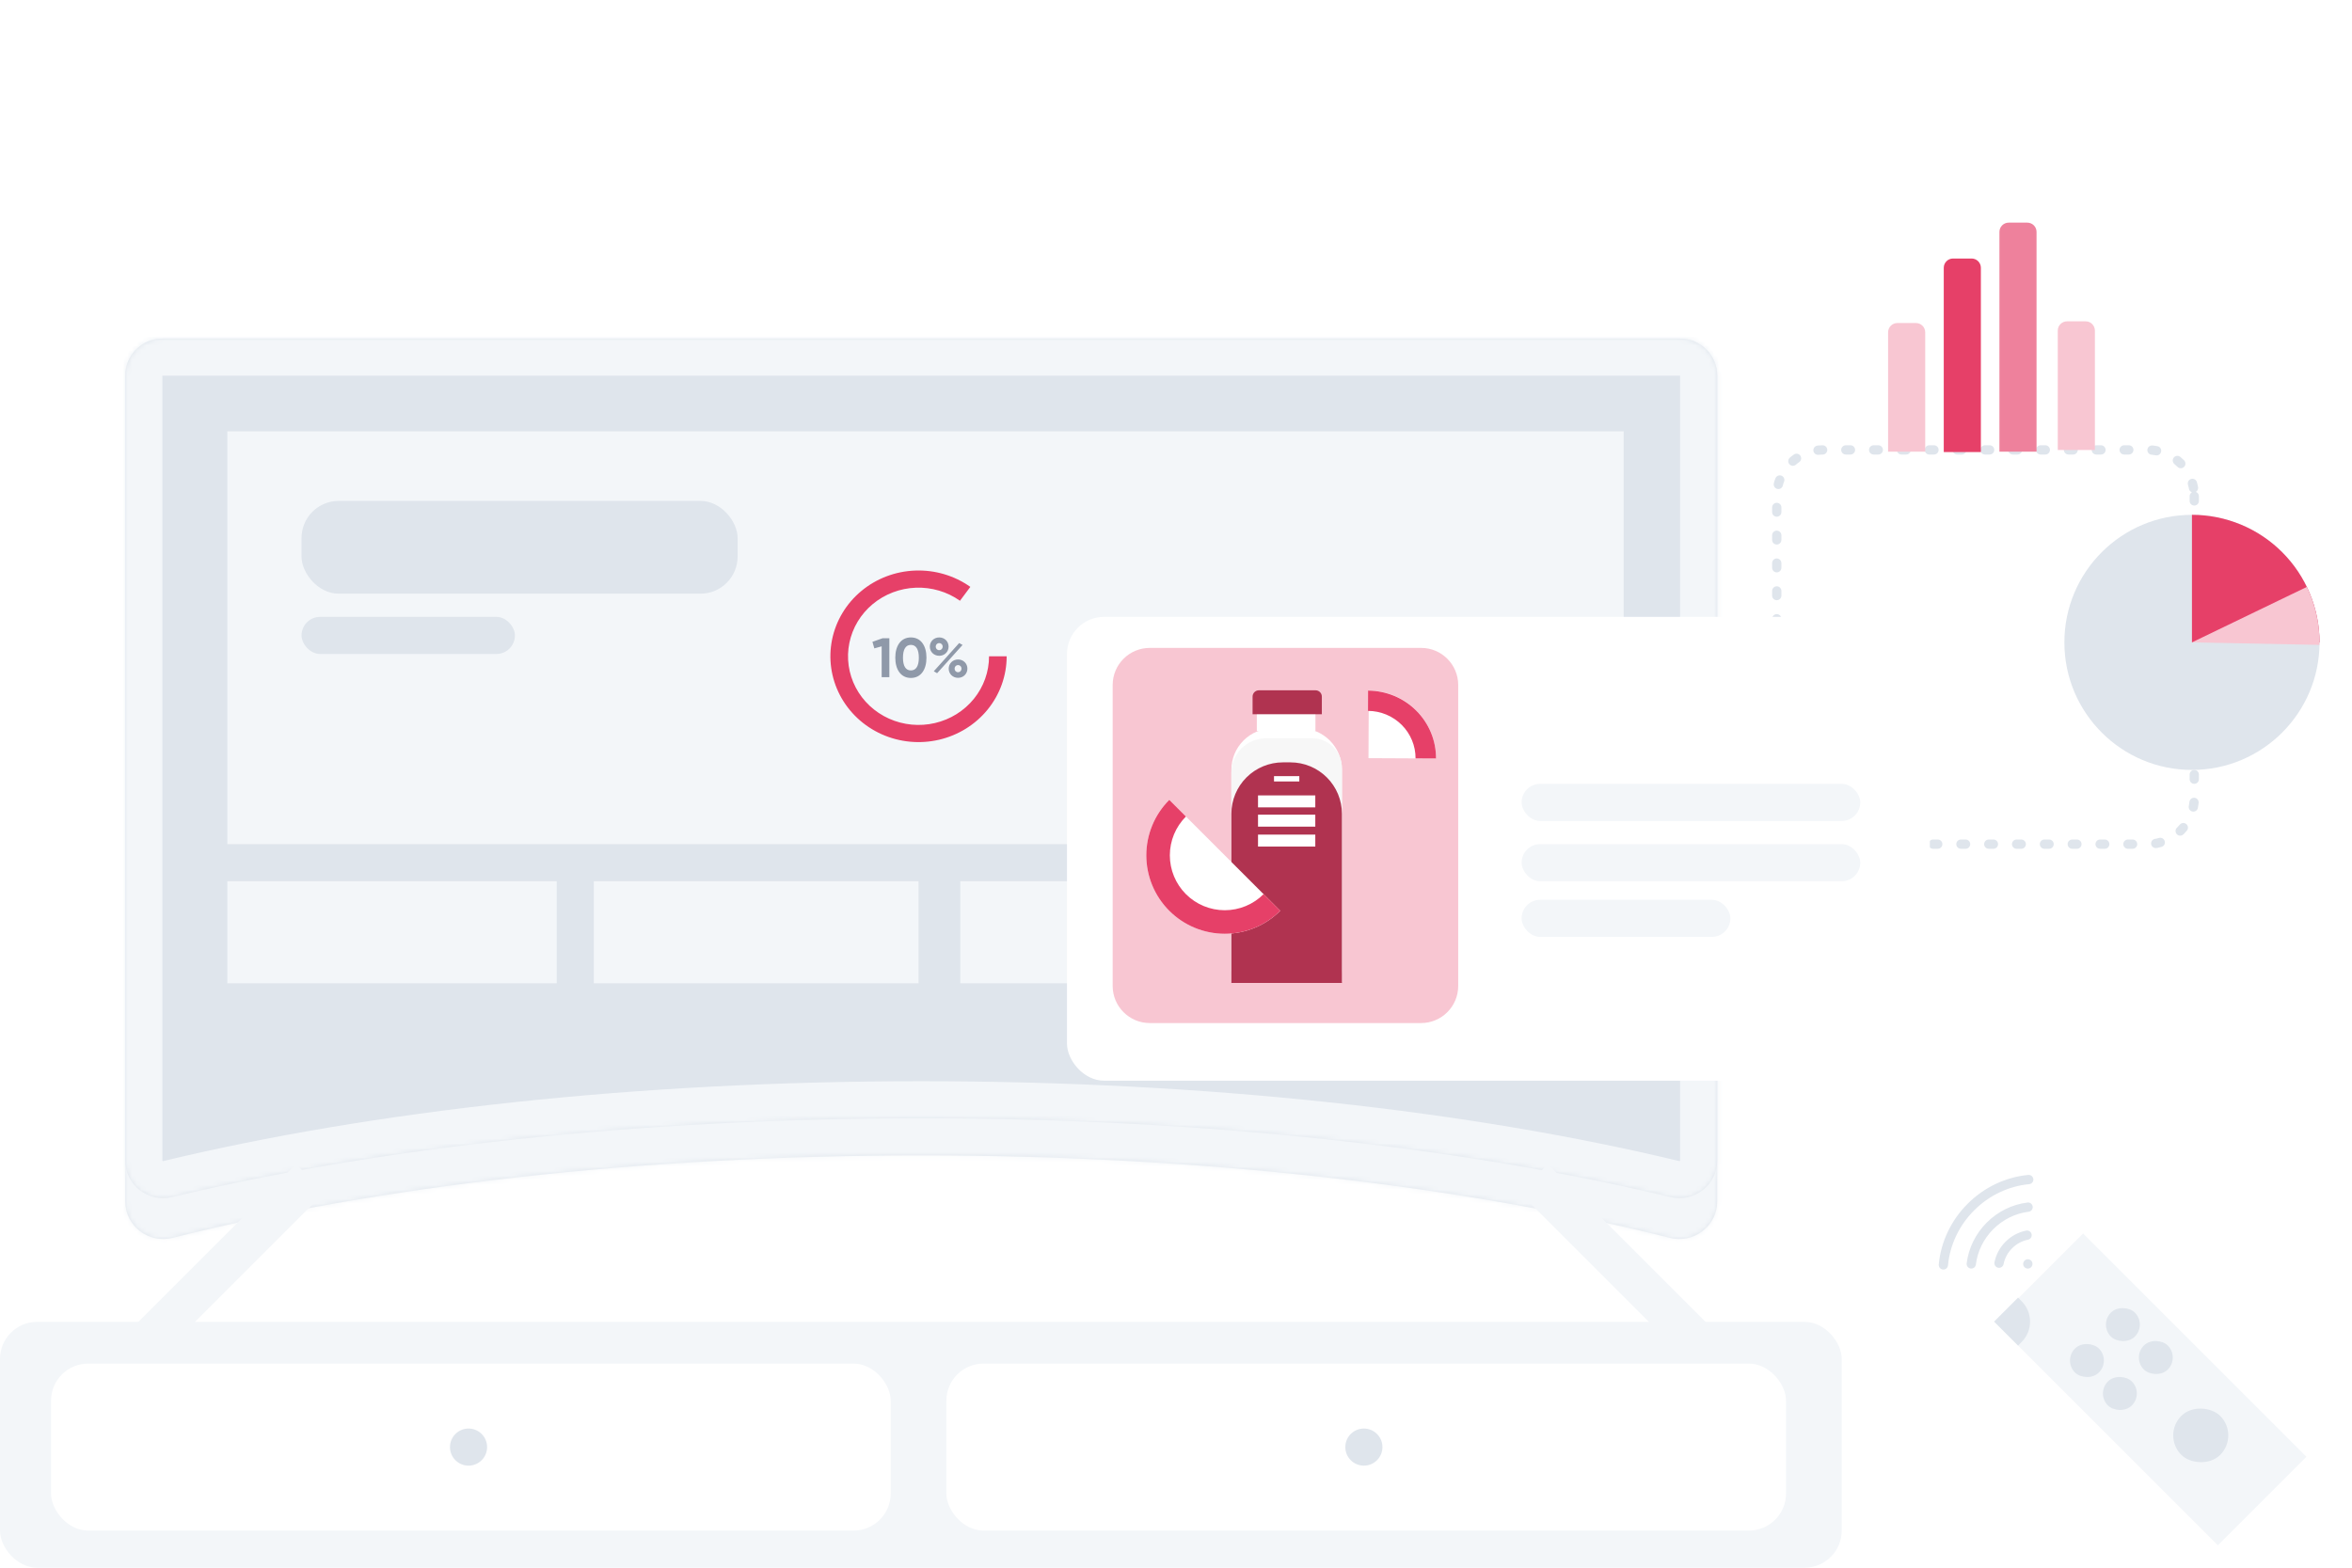 <svg width="507" height="338" viewBox="0 0 507 338" fill="none" xmlns="http://www.w3.org/2000/svg">
<mask id="path-1-inside-1_738_4081" fill="white">
<path fill-rule="evenodd" clip-rule="evenodd" d="M370.165 81C370.165 76.582 366.583 73 362.165 73H35C30.582 73 27 76.582 27 81V259.049C27 264.345 32.048 268.183 37.184 266.889C81.329 255.77 137.468 249.113 198.582 249.113C259.697 249.113 315.836 255.77 359.981 266.89C365.117 268.183 370.165 264.345 370.165 259.049V81Z"/>
</mask>
<path fill-rule="evenodd" clip-rule="evenodd" d="M370.165 81C370.165 76.582 366.583 73 362.165 73H35C30.582 73 27 76.582 27 81V259.049C27 264.345 32.048 268.183 37.184 266.889C81.329 255.77 137.468 249.113 198.582 249.113C259.697 249.113 315.836 255.77 359.981 266.89C365.117 268.183 370.165 264.345 370.165 259.049V81Z" fill="#DFE5EC"/>
<path d="M359.981 266.89L357.05 278.526L359.981 266.89ZM37.184 266.889L34.252 255.253L37.184 266.889ZM35 85H362.165V61H35V85ZM39 259.049V81H15V259.049H39ZM40.115 278.526C83.129 267.691 138.261 261.113 198.582 261.113V237.113C136.674 237.113 79.528 243.849 34.252 255.253L40.115 278.526ZM198.582 261.113C258.903 261.113 314.035 267.691 357.05 278.526L362.912 255.253C317.637 243.849 260.49 237.113 198.582 237.113V261.113ZM358.165 81V259.049H382.165V81H358.165ZM357.05 278.526C369.566 281.679 382.165 272.365 382.165 259.049H358.165C358.165 256.326 360.668 254.688 362.912 255.253L357.05 278.526ZM15 259.049C15 272.365 27.599 281.679 40.115 278.526L34.252 255.253C36.496 254.688 39 256.325 39 259.049H15ZM362.165 85C359.955 85 358.165 83.209 358.165 81H382.165C382.165 69.954 373.21 61 362.165 61V85ZM35 61C23.954 61 15 69.954 15 81H39C39 83.209 37.209 85 35 85V61Z" fill="#F3F6F9" mask="url(#path-1-inside-1_738_4081)"/>
<path d="M473 107L473 172C473 177.523 468.523 182 463 182L393 182C387.477 182 383 177.523 383 172L383 107C383 101.477 387.477 97 393 97L463 97C468.523 97 473 101.477 473 107Z" stroke="#DFE5EC" stroke-width="2" stroke-linecap="round" stroke-dasharray="1 5"/>
<rect x="429.941" y="285.033" width="27" height="68.087" transform="rotate(-45 429.941 285.033)" fill="#F3F6F9"/>
<path d="M429.849 284.941L435.014 279.776L435.779 280.542C438.209 282.972 438.209 286.911 435.779 289.341L435.014 290.106L429.849 284.941Z" fill="#DFE5EC"/>
<rect x="444.698" y="293.334" width="7.304" height="7.304" rx="3.652" transform="rotate(-45 444.698 293.334)" fill="#DFE5EC"/>
<rect x="452.446" y="285.587" width="7.304" height="7.304" rx="3.652" transform="rotate(-45 452.446 285.587)" fill="#DFE5EC"/>
<rect x="451.8" y="300.436" width="7.304" height="7.304" rx="3.652" transform="rotate(-45 451.8 300.436)" fill="#DFE5EC"/>
<rect x="459.548" y="292.688" width="7.304" height="7.304" rx="3.652" transform="rotate(-45 459.548 292.688)" fill="#DFE5EC"/>
<rect x="466.004" y="309.475" width="11.87" height="11.87" rx="5.935" transform="rotate(-45 466.004 309.475)" fill="#DFE5EC"/>
<path d="M424.932 272.507C425.304 269.441 426.733 266.538 428.97 264.301C431.207 262.064 434.11 260.635 437.176 260.263" stroke="#DFE5EC" stroke-width="2" stroke-linecap="round" stroke-linejoin="round"/>
<path d="M418.915 272.716C419.35 268.068 421.458 263.634 424.846 260.246C428.233 256.859 432.667 254.75 437.315 254.316" stroke="#DFE5EC" stroke-width="2" stroke-linecap="round" stroke-linejoin="round"/>
<path d="M430.913 272.348C431.206 270.876 431.945 269.503 433.028 268.42C434.111 267.337 435.484 266.598 436.957 266.305" stroke="#DFE5EC" stroke-width="2" stroke-linecap="round" stroke-linejoin="round"/>
<path d="M437.113 272.513L437.125 272.501" stroke="#DFE5EC" stroke-width="2" stroke-linecap="round" stroke-linejoin="round"/>
<path d="M415 71.647C415 70.542 414.105 69.647 413 69.647H409C407.895 69.647 407 70.542 407 71.647V97.382H415V71.647Z" fill="#F8C6D2"/>
<path d="M451.578 71.279C451.578 70.175 450.683 69.279 449.578 69.279H445.578C444.474 69.279 443.578 70.175 443.578 71.279V97.014H451.578V71.279Z" fill="#F8C6D2"/>
<path d="M427 57.737C427 56.633 426.105 55.737 425 55.737H421C419.895 55.737 419 56.633 419 57.737V97.469H427V57.737Z" fill="#E64068"/>
<path d="M439 50C439 48.895 438.105 48 437 48H433C431.895 48 431 48.895 431 50V97.382H439V50Z" fill="#EE819C"/>
<mask id="path-19-inside-2_738_4081" fill="white">
<path fill-rule="evenodd" clip-rule="evenodd" d="M370.165 81C370.165 76.582 366.583 73 362.165 73H35C30.582 73 27 76.582 27 81V250.247C27 255.504 31.978 259.335 37.089 258.105C81.248 247.477 137.424 241.113 198.582 241.113C259.74 241.113 315.916 247.477 360.076 258.105C365.187 259.335 370.165 255.504 370.165 250.247V81Z"/>
</mask>
<path fill-rule="evenodd" clip-rule="evenodd" d="M370.165 81C370.165 76.582 366.583 73 362.165 73H35C30.582 73 27 76.582 27 81V250.247C27 255.504 31.978 259.335 37.089 258.105C81.248 247.477 137.424 241.113 198.582 241.113C259.74 241.113 315.916 247.477 360.076 258.105C365.187 259.335 370.165 255.504 370.165 250.247V81Z" fill="#DFE5EC"/>
<path d="M360.076 258.105L358.204 265.883L360.076 258.105ZM37.089 258.105L38.961 265.883L37.089 258.105ZM35 81H362.165V65H35V81ZM35 250.247V81H19V250.247H35ZM38.961 265.883C82.396 255.429 137.929 249.113 198.582 249.113V233.113C136.92 233.113 80.101 239.524 35.217 250.327L38.961 265.883ZM198.582 249.113C259.236 249.113 314.769 255.429 358.204 265.883L361.948 250.327C317.064 239.524 260.245 233.113 198.582 233.113V249.113ZM362.165 81V250.247H378.165V81H362.165ZM358.204 265.883C368.221 268.294 378.165 260.808 378.165 250.247H362.165C362.165 250.27 362.162 250.275 362.164 250.268C362.165 250.262 362.168 250.255 362.17 250.251C362.173 250.245 362.165 250.263 362.133 250.288C362.1 250.313 362.066 250.327 362.042 250.333C362.032 250.335 362.022 250.336 362.011 250.336C362.002 250.336 361.981 250.335 361.948 250.327L358.204 265.883ZM19 250.247C19 260.808 28.943 268.294 38.961 265.883L35.217 250.327C35.183 250.335 35.163 250.336 35.153 250.336C35.143 250.336 35.133 250.335 35.122 250.333C35.098 250.327 35.064 250.313 35.032 250.288C34.999 250.263 34.992 250.245 34.995 250.251C34.997 250.255 34.999 250.262 35.001 250.268C35.002 250.275 35 250.27 35 250.247H19ZM362.165 81H362.165H378.165C378.165 72.163 371.001 65 362.165 65V81ZM35 65C26.163 65 19 72.163 19 81H35L35 81V65Z" fill="#F3F6F9" mask="url(#path-19-inside-2_738_4081)"/>
<circle cx="172" cy="4" r="4" fill="white"/>
<rect x="63.82" y="251.001" width="8.64" height="48.602" transform="rotate(45 63.82 251.001)" fill="#F3F6F9"/>
<rect x="327.547" y="257.109" width="8.64" height="48.602" transform="rotate(-45 327.547 257.109)" fill="#F3F6F9"/>
<rect x="49" y="93" width="301" height="89" fill="#F3F6F9"/>
<rect x="49" y="190" width="71" height="22" fill="#F3F6F9"/>
<rect x="128" y="190" width="70" height="22" fill="#F3F6F9"/>
<rect x="207" y="190" width="71" height="22" fill="#F3F6F9"/>
<path d="M217 141.5C217 145.655 215.563 149.69 212.921 152.953C210.279 156.217 206.585 158.519 202.435 159.489C198.286 160.459 193.921 160.04 190.045 158.301C186.17 156.561 183.008 153.601 181.071 149.899C179.133 146.196 178.532 141.966 179.365 137.891C180.198 133.815 182.415 130.131 185.66 127.432C188.906 124.734 192.99 123.177 197.254 123.014C201.519 122.851 205.715 124.091 209.168 126.533L206.934 129.527C204.172 127.573 200.815 126.581 197.403 126.711C193.992 126.842 190.725 128.087 188.128 130.246C185.532 132.405 183.758 135.352 183.092 138.613C182.426 141.873 182.907 145.257 184.457 148.219C186.007 151.181 188.536 153.549 191.636 154.941C194.737 156.332 198.228 156.667 201.548 155.891C204.868 155.115 207.823 153.273 209.937 150.663C212.051 148.052 213.2 144.824 213.2 141.5H217Z" fill="#E64068"/>
<path d="M190.27 137.6H191.71V146H190.054V139.352L188.47 139.796L188.062 138.38L190.27 137.6ZM196.35 146.168C194.214 146.168 192.99 144.392 192.99 141.8C192.99 139.208 194.214 137.432 196.35 137.432C198.498 137.432 199.71 139.208 199.71 141.8C199.71 144.392 198.498 146.168 196.35 146.168ZM196.35 144.548C197.478 144.548 198.066 143.576 198.066 141.8C198.066 140.024 197.478 139.04 196.35 139.04C195.222 139.04 194.646 140.024 194.646 141.8C194.646 143.576 195.222 144.548 196.35 144.548ZM202.463 141.392C201.299 141.392 200.435 140.516 200.435 139.412C200.435 138.32 201.299 137.432 202.463 137.432C203.615 137.432 204.479 138.296 204.479 139.412C204.479 140.516 203.627 141.392 202.463 141.392ZM201.287 144.728L206.759 138.644L207.491 139.052L202.007 145.148L201.287 144.728ZM202.451 140.18C202.895 140.18 203.207 139.832 203.207 139.412C203.207 138.992 202.895 138.656 202.451 138.656C202.019 138.656 201.707 138.992 201.707 139.412C201.707 139.844 202.019 140.18 202.451 140.18ZM206.519 146.144C205.355 146.144 204.503 145.256 204.503 144.164C204.503 143.072 205.355 142.184 206.519 142.184C207.683 142.184 208.535 143.072 208.535 144.164C208.535 145.256 207.683 146.144 206.519 146.144ZM206.519 144.932C206.963 144.932 207.263 144.572 207.263 144.164C207.263 143.732 206.963 143.396 206.519 143.396C206.075 143.396 205.775 143.732 205.775 144.164C205.775 144.596 206.075 144.932 206.519 144.932Z" fill="#8F99A9"/>
<rect x="65" y="108" width="94" height="20" rx="8" fill="#DFE5EC"/>
<rect x="65" y="133" width="46" height="8" rx="4" fill="#DFE5EC"/>
<g filter="url(#filter0_d_738_4081)">
<rect x="230" y="131" width="186" height="100" rx="8" fill="white"/>
</g>
<rect x="328" y="169" width="73" height="8" rx="4" fill="#F3F6F9"/>
<rect x="328" y="182" width="73" height="8" rx="4" fill="#F3F6F9"/>
<rect x="328" y="194" width="45" height="8" rx="4" fill="#F3F6F9"/>
<path d="M239.848 147.691C239.848 143.273 243.43 139.691 247.848 139.691H306.333C310.751 139.691 314.333 143.273 314.333 147.691V212.574C314.333 216.992 310.751 220.574 306.333 220.574H247.848C243.43 220.574 239.848 216.992 239.848 212.574V147.691Z" fill="#F8C6D2"/>
<path d="M274.397 157.024H280.312C281.488 157.024 282.653 157.256 283.74 157.705C284.827 158.154 285.814 158.813 286.646 159.643C287.478 160.473 288.138 161.458 288.588 162.543C289.038 163.627 289.27 164.79 289.27 165.964V211.749H265.438V165.964C265.438 163.593 266.382 161.319 268.062 159.643C269.742 157.966 272.021 157.024 274.397 157.024Z" fill="white"/>
<path d="M272.903 159.173H282.861C284.561 159.173 286.191 159.847 287.393 161.046C288.595 162.245 289.27 163.872 289.27 165.568V209.33C289.27 210.01 289 210.661 288.518 211.142C288.037 211.622 287.384 211.892 286.703 211.892H268.005C267.324 211.892 266.671 211.622 266.19 211.142C265.708 210.661 265.438 210.01 265.438 209.33V166.639C265.436 165.66 265.627 164.689 266.001 163.783C266.375 162.878 266.925 162.054 267.618 161.361C268.312 160.667 269.136 160.117 270.043 159.742C270.949 159.366 271.922 159.173 272.903 159.173Z" fill="#F7F7F7"/>
<path d="M276.547 164.368H278.161C279.62 164.368 281.064 164.655 282.412 165.212C283.76 165.769 284.985 166.586 286.016 167.615C287.048 168.644 287.866 169.866 288.424 171.211C288.983 172.556 289.27 173.998 289.27 175.453V211.93H265.438V175.453C265.438 172.513 266.608 169.694 268.692 167.615C270.775 165.536 273.601 164.368 276.547 164.368Z" fill="#B03350"/>
<path d="M283.527 171.493H271.181V174.072H283.527V171.493Z" fill="white"/>
<path d="M280.082 167.339H274.626V168.485H280.082V167.339Z" fill="white"/>
<path d="M283.527 175.647H271.181V178.226H283.527V175.647Z" fill="white"/>
<path d="M283.527 179.945H271.181V182.524H283.527V179.945Z" fill="white"/>
<path d="M283.556 153.857H270.922V157.582H283.556V153.857Z" fill="white"/>
<path d="M271.369 148.831H283.578C283.938 148.831 284.285 148.974 284.54 149.229C284.795 149.484 284.939 149.829 284.939 150.189V153.988H270.008V150.189C270.008 149.829 270.151 149.484 270.406 149.229C270.661 148.974 271.008 148.831 271.369 148.831Z" fill="#B03350"/>
<path d="M275.963 196.37C272.792 199.541 268.492 201.322 264.008 201.322C259.524 201.322 255.223 199.541 252.052 196.37C248.882 193.2 247.1 188.899 247.1 184.415C247.1 179.931 248.882 175.63 252.052 172.459L264.008 184.415L275.963 196.37Z" fill="white"/>
<path d="M275.963 196.37C272.792 199.541 268.492 201.322 264.008 201.322C259.524 201.322 255.223 199.541 252.052 196.37C248.882 193.2 247.1 188.899 247.1 184.415C247.1 179.931 248.882 175.63 252.052 172.459L255.639 176.046C253.419 178.266 252.173 181.276 252.173 184.415C252.173 187.554 253.419 190.564 255.639 192.784C257.859 195.003 260.869 196.25 264.008 196.25C267.147 196.25 270.157 195.003 272.377 192.784L275.963 196.37Z" fill="#E64068"/>
<path d="M295.061 148.903C296.973 148.912 298.865 149.298 300.628 150.038C302.391 150.778 303.991 151.858 305.336 153.217C306.682 154.575 307.747 156.186 308.47 157.956C309.193 159.726 309.561 161.621 309.551 163.533L294.991 163.463L295.061 148.903Z" fill="white"/>
<path d="M294.911 148.901C296.843 148.911 298.754 149.297 300.535 150.037C302.316 150.777 303.933 151.857 305.292 153.216C306.652 154.575 307.728 156.185 308.458 157.955C309.189 159.725 309.561 161.62 309.551 163.532L305.138 163.511C305.145 162.173 304.885 160.846 304.373 159.607C303.862 158.368 303.109 157.241 302.157 156.29C301.205 155.339 300.074 154.582 298.827 154.064C297.58 153.546 296.242 153.276 294.89 153.269L294.911 148.901Z" fill="#E64068"/>
<circle cx="472.5" cy="138.5" r="27.5" fill="#DFE5EC"/>
<path d="M500 138.5C500 134.889 499.289 131.313 497.907 127.976C496.525 124.64 494.499 121.608 491.945 119.055C489.392 116.501 486.36 114.475 483.024 113.093C479.687 111.711 476.111 111 472.5 111L472.5 138.5H500Z" fill="#E64068"/>
<path d="M499.995 139.042C500.08 134.719 499.144 130.437 497.264 126.543L472.5 138.5L499.995 139.042Z" fill="#F8C6D2"/>
<rect y="285" width="397" height="53" rx="8" fill="#F3F6F9"/>
<rect x="11" y="294" width="181" height="36" rx="8" fill="white"/>
<rect x="204" y="294" width="181" height="36" rx="8" fill="white"/>
<circle cx="101" cy="312" r="4" fill="#DFE5EC"/>
<circle cx="294" cy="312" r="4" fill="#DFE5EC"/>
<defs>
<filter id="filter0_d_738_4081" x="222" y="125" width="202" height="116" filterUnits="userSpaceOnUse" color-interpolation-filters="sRGB">
<feFlood flood-opacity="0" result="BackgroundImageFix"/>
<feColorMatrix in="SourceAlpha" type="matrix" values="0 0 0 0 0 0 0 0 0 0 0 0 0 0 0 0 0 0 127 0" result="hardAlpha"/>
<feOffset dy="2"/>
<feGaussianBlur stdDeviation="4"/>
<feComposite in2="hardAlpha" operator="out"/>
<feColorMatrix type="matrix" values="0 0 0 0 0.388 0 0 0 0 0.447 0 0 0 0 0.522 0 0 0 0.14 0"/>
<feBlend mode="normal" in2="BackgroundImageFix" result="effect1_dropShadow_738_4081"/>
<feBlend mode="normal" in="SourceGraphic" in2="effect1_dropShadow_738_4081" result="shape"/>
</filter>
</defs>
</svg>
